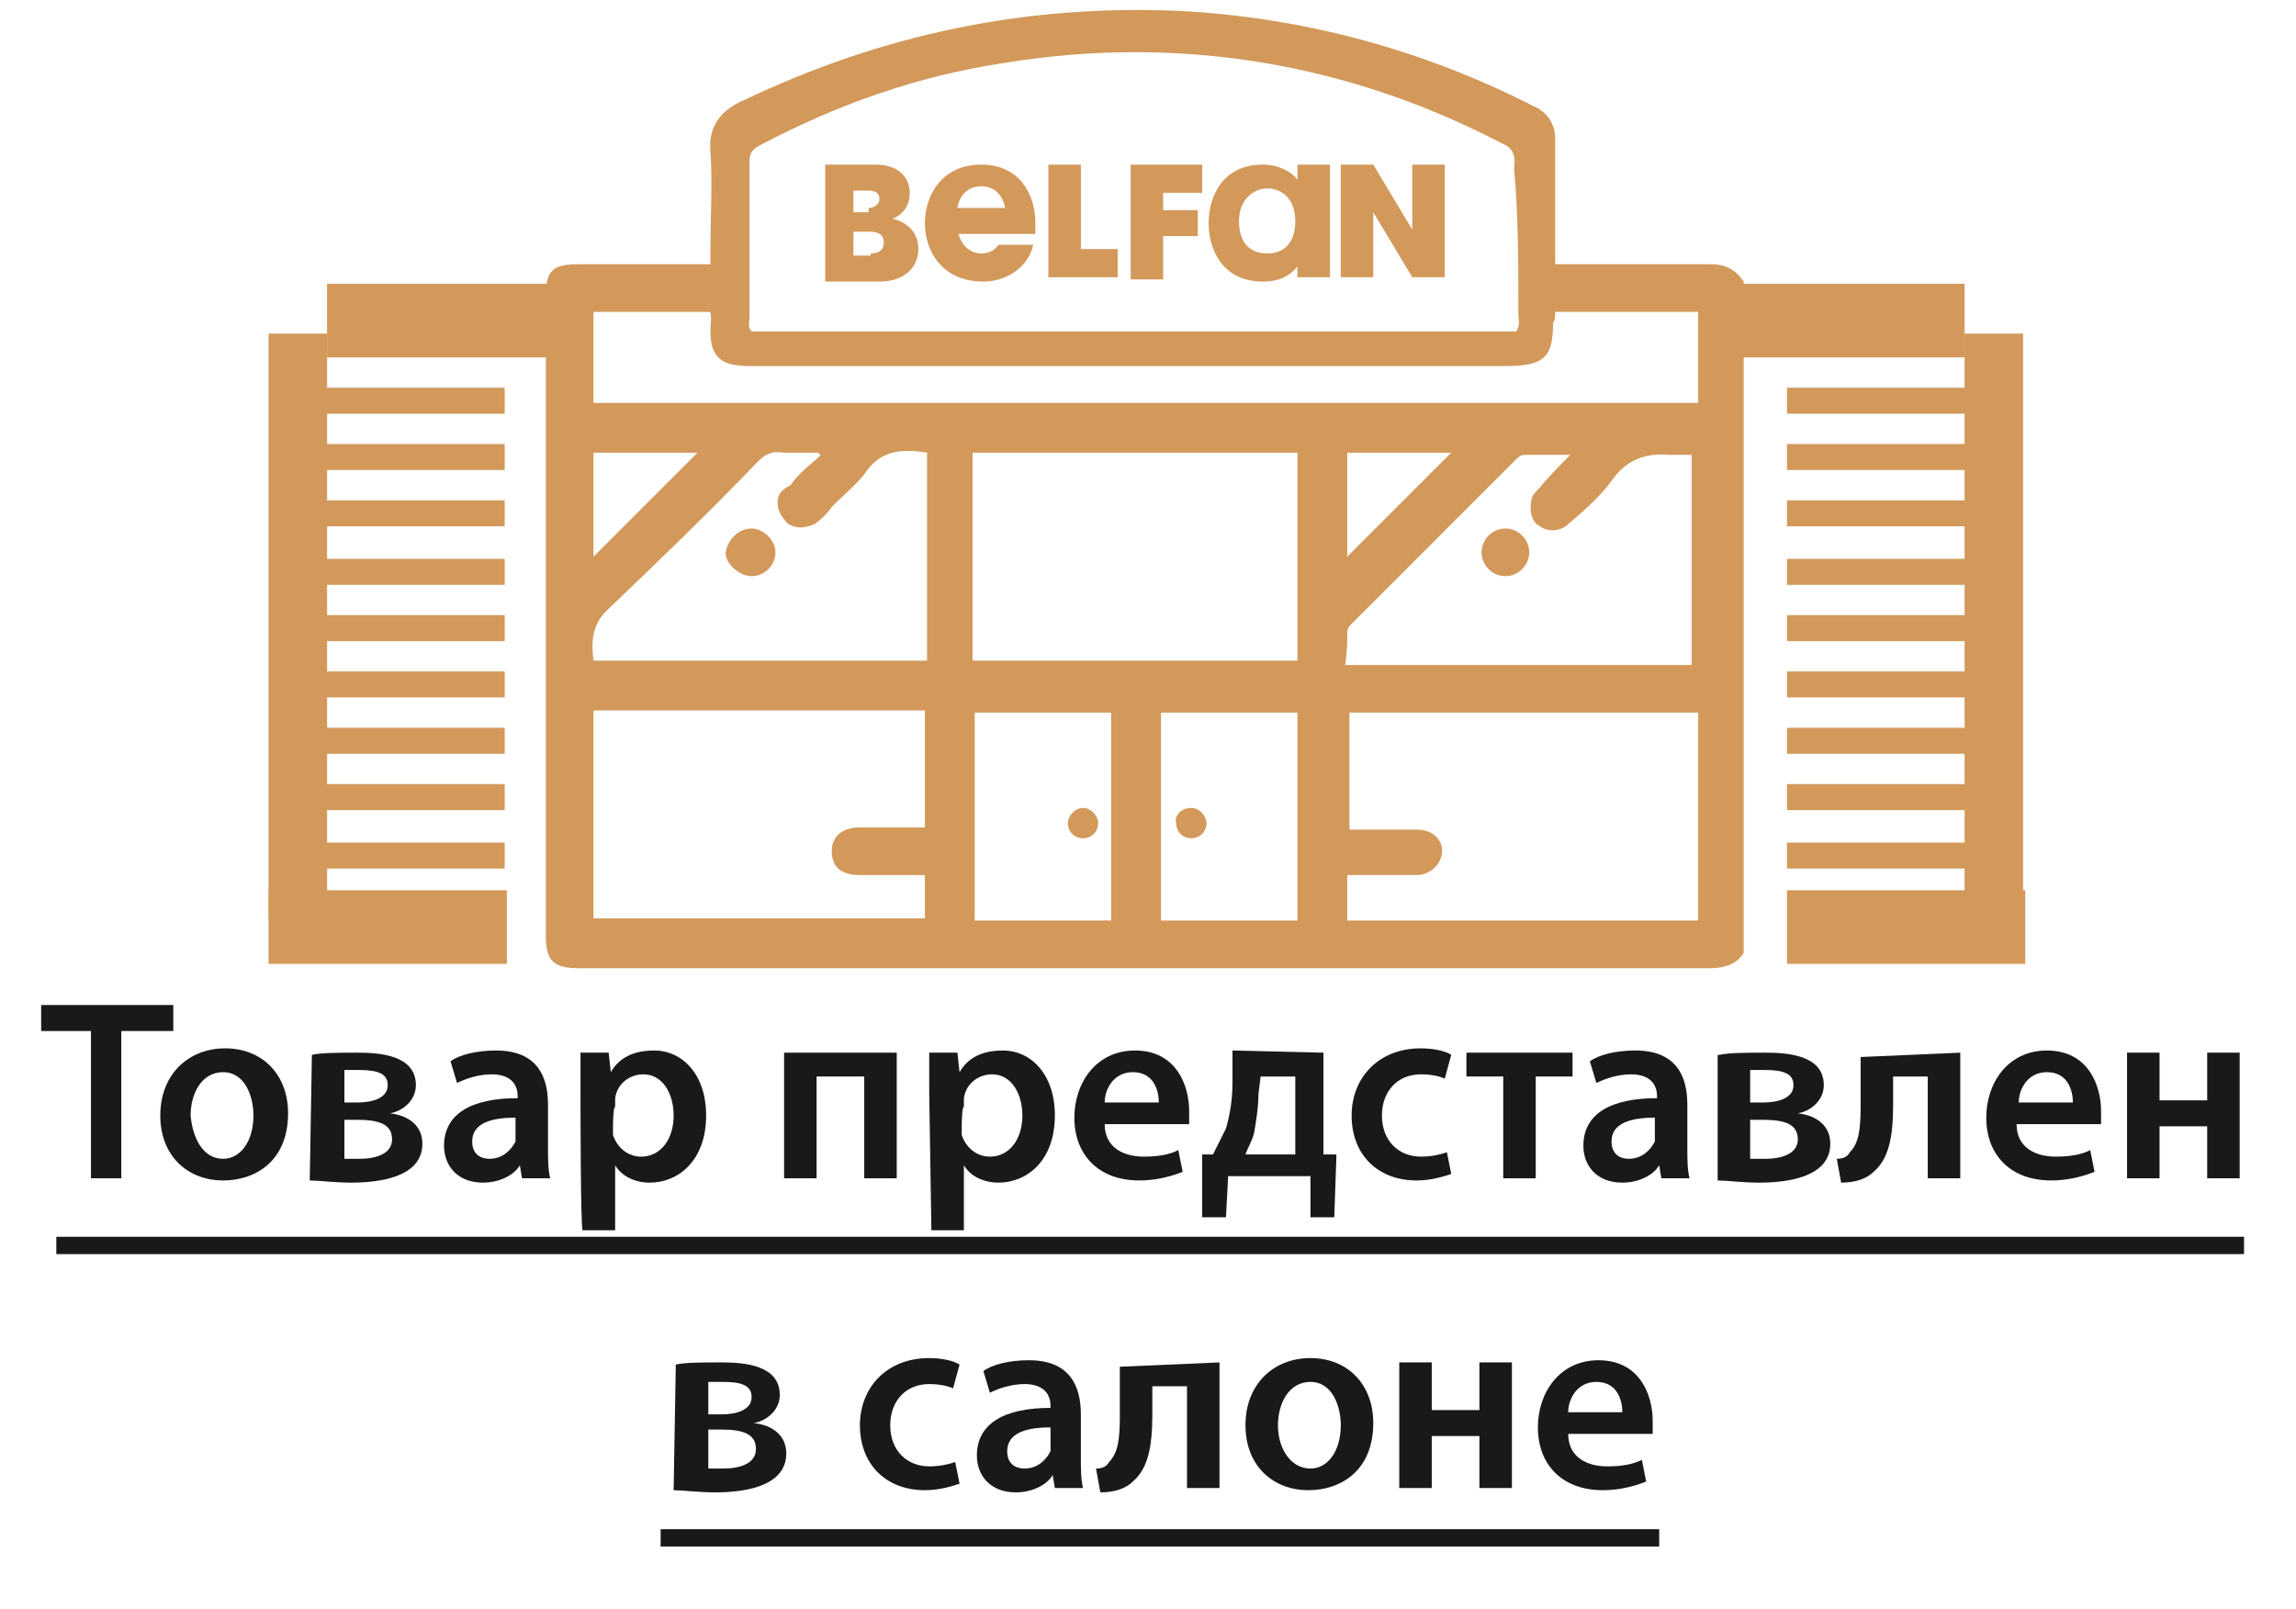 <?xml version="1.0" encoding="utf-8"?>
<!-- Generator: Adobe Illustrator 21.0.0, SVG Export Plug-In . SVG Version: 6.00 Build 0)  -->
<svg version="1.1" id="Layer_1" xmlns="http://www.w3.org/2000/svg" xmlns:xlink="http://www.w3.org/1999/xlink" x="0px" y="0px"
	 viewBox="0 0 106 74.3" style="enable-background:new 0 0 106 74.3;" xml:space="preserve">
<style type="text/css">
	.st0{fill:#1A1818;}
	.st1{fill:none;stroke:#1A1818;stroke-width:0.8;stroke-miterlimit:10;}
	.st2{fill:none;stroke:#000000;stroke-width:3.5;}
	.st3{fill:none;stroke:#000000;stroke-width:1.5;}
	.st4{fill:none;stroke:#000000;stroke-width:0.832;}
	.st5{fill:none;stroke:#000000;}
	.st6{fill:#D2995B;}
</style>
<g>
	<path class="st0" d="M4.2,47.6H1.9v-1.2H8v1.2H5.6v6.8H4.2V47.6z"/>
	<path class="st0" d="M10.3,54.5c-1.6,0-2.9-1.1-2.9-3s1.3-3.1,3-3.1s2.9,1.2,2.9,3C13.3,53.6,11.8,54.5,10.3,54.5L10.3,54.5
		L10.3,54.5z M10.3,53.5c0.8,0,1.4-0.8,1.4-2c0-0.9-0.4-2-1.4-2s-1.5,1-1.5,2C8.9,52.6,9.4,53.5,10.3,53.5L10.3,53.5z"/>
	<path class="st0" d="M14.4,48.7c0.4-0.1,1.3-0.1,2.1-0.1c1,0,2.7,0.1,2.7,1.5c0,0.7-0.6,1.2-1.2,1.3l0,0c0.9,0.1,1.5,0.6,1.5,1.4
		c0,1.6-2.1,1.8-3.3,1.8c-0.7,0-1.5-0.1-1.9-0.1L14.4,48.7L14.4,48.7z M15.9,53.5c0.2,0,0.4,0,0.7,0c0.7,0,1.5-0.2,1.5-0.9
		s-0.6-0.9-1.6-0.9h-0.6V53.5L15.9,53.5z M15.9,50.9h0.6c0.7,0,1.4-0.2,1.4-0.8c0-0.5-0.4-0.7-1.3-0.7c-0.3,0-0.5,0-0.7,0
		C15.9,49.5,15.9,50.9,15.9,50.9z"/>
	<path class="st0" d="M25.3,53c0,0.5,0,1,0.1,1.4h-1.3L24,53.8l0,0c-0.3,0.5-1,0.8-1.7,0.8c-1.2,0-1.8-0.8-1.8-1.7
		c0-1.5,1.3-2.2,3.4-2.2v-0.1c0-0.4-0.2-1-1.2-1c-0.6,0-1.2,0.2-1.6,0.4l-0.3-1c0.4-0.3,1.2-0.5,2.1-0.5c1.9,0,2.4,1.2,2.4,2.5V53
		L25.3,53z M23.8,51.6c-1,0-2,0.2-2,1.1c0,0.6,0.4,0.8,0.8,0.8c0.6,0,1-0.4,1.2-0.8c0-0.1,0-0.2,0-0.3V51.6L23.8,51.6z"/>
	<path class="st0" d="M26.8,50.5c0-0.8,0-1.4,0-1.9h1.3l0.1,0.9l0,0c0.4-0.7,1.1-1,2-1c1.3,0,2.4,1.1,2.4,3c0,2.1-1.3,3.1-2.6,3.1
		c-0.7,0-1.3-0.3-1.6-0.8l0,0v3h-1.5C26.8,56.8,26.8,50.5,26.8,50.5z M28.3,52c0,0.1,0,0.3,0,0.4c0.2,0.6,0.7,1,1.3,1
		c0.9,0,1.5-0.8,1.5-1.9c0-1-0.5-1.9-1.4-1.9c-0.6,0-1.2,0.4-1.3,1.1c0,0.1,0,0.3,0,0.4C28.3,51.1,28.3,52,28.3,52z"/>
	<path class="st0" d="M41.4,48.6v5.8h-1.5v-4.7h-2.2v4.7h-1.5v-5.8H41.4z"/>
	<path class="st0" d="M42.9,50.5c0-0.8,0-1.4,0-1.9h1.3l0.1,0.9l0,0c0.4-0.7,1.1-1,2-1c1.3,0,2.4,1.1,2.4,3c0,2.1-1.3,3.1-2.6,3.1
		c-0.7,0-1.3-0.3-1.6-0.8l0,0v3H43L42.9,50.5L42.9,50.5z M44.4,52c0,0.1,0,0.3,0,0.4c0.2,0.6,0.7,1,1.3,1c0.9,0,1.5-0.8,1.5-1.9
		c0-1-0.5-1.9-1.4-1.9c-0.6,0-1.2,0.4-1.3,1.1c0,0.1,0,0.3,0,0.4C44.4,51.1,44.4,52,44.4,52z"/>
	<path class="st0" d="M51,51.9c0,1.1,0.9,1.5,1.8,1.5c0.7,0,1.2-0.1,1.6-0.3l0.2,1c-0.5,0.2-1.2,0.4-2,0.4c-1.9,0-3-1.2-3-2.9
		c0-1.6,1-3.1,2.8-3.1c1.9,0,2.5,1.6,2.5,2.8c0,0.3,0,0.5,0,0.6H51L51,51.9z M53.5,50.9c0-0.5-0.2-1.4-1.2-1.4
		c-0.9,0-1.3,0.8-1.3,1.4H53.5z"/>
	<path class="st0" d="M61.1,48.6v4.7h0.6l-0.1,2.9h-1.1v-1.9h-3.8l-0.1,1.9h-1.1v-2.9H56c0.2-0.4,0.4-0.8,0.6-1.2
		c0.2-0.7,0.3-1.4,0.3-2.1v-1.5L61.1,48.6L61.1,48.6z M58.1,50.5c0,0.6-0.1,1.2-0.2,1.8c-0.1,0.4-0.3,0.7-0.4,1h2.3v-3.6h-1.6
		L58.1,50.5L58.1,50.5z"/>
	<path class="st0" d="M67,54.2c-0.3,0.1-0.9,0.3-1.6,0.3c-1.8,0-3-1.2-3-3c0-1.7,1.2-3.1,3.2-3.1c0.5,0,1.1,0.1,1.4,0.3l-0.3,1.1
		c-0.2-0.1-0.6-0.2-1.1-0.2c-1.1,0-1.8,0.8-1.8,1.9c0,1.2,0.8,1.9,1.8,1.9c0.5,0,0.9-0.1,1.2-0.2L67,54.2z"/>
	<path class="st0" d="M72.6,48.6v1.1h-1.7v4.7h-1.5v-4.7h-1.7v-1.1H72.6z"/>
	<path class="st0" d="M77.9,53c0,0.5,0,1,0.1,1.4h-1.3l-0.1-0.6l0,0c-0.3,0.5-1,0.8-1.7,0.8c-1.2,0-1.8-0.8-1.8-1.7
		c0-1.5,1.3-2.2,3.4-2.2v-0.1c0-0.4-0.2-1-1.2-1c-0.6,0-1.2,0.2-1.6,0.4l-0.3-1c0.4-0.3,1.2-0.5,2.1-0.5c1.9,0,2.4,1.2,2.4,2.5V53z
		 M76.4,51.6c-1,0-2,0.2-2,1.1c0,0.6,0.4,0.8,0.8,0.8c0.6,0,1-0.4,1.2-0.8c0-0.1,0-0.2,0-0.3V51.6z"/>
	<path class="st0" d="M79.4,48.7c0.4-0.1,1.3-0.1,2.1-0.1c1,0,2.7,0.1,2.7,1.5c0,0.7-0.6,1.2-1.2,1.3l0,0c0.9,0.1,1.5,0.6,1.5,1.4
		c0,1.6-2.1,1.8-3.3,1.8c-0.7,0-1.5-0.1-1.9-0.1v-5.8H79.4z M80.8,53.5c0.2,0,0.4,0,0.7,0c0.7,0,1.5-0.2,1.5-0.9s-0.6-0.9-1.6-0.9
		h-0.6V53.5z M80.8,50.9h0.6c0.7,0,1.4-0.2,1.4-0.8c0-0.5-0.4-0.7-1.3-0.7c-0.3,0-0.5,0-0.7,0V50.9L80.8,50.9z"/>
	<path class="st0" d="M90.5,48.6v5.8H89v-4.7h-1.6V51c0,1.5-0.2,2.5-0.9,3.1c-0.3,0.3-0.8,0.5-1.5,0.5l-0.2-1.1
		c0.3,0,0.5-0.1,0.6-0.3c0.4-0.4,0.5-1,0.5-2.1v-2.3L90.5,48.6L90.5,48.6z"/>
	<path class="st0" d="M93.1,51.9c0,1.1,0.9,1.5,1.8,1.5c0.7,0,1.2-0.1,1.6-0.3l0.2,1c-0.5,0.2-1.2,0.4-2,0.4c-1.9,0-3-1.2-3-2.9
		c0-1.6,1-3.1,2.8-3.1c1.9,0,2.5,1.6,2.5,2.8c0,0.3,0,0.5,0,0.6H93.1L93.1,51.9z M95.7,50.9c0-0.5-0.2-1.4-1.2-1.4
		c-0.9,0-1.3,0.8-1.3,1.4H95.7z"/>
	<path class="st0" d="M99.7,48.6v2.2h2.2v-2.2h1.5v5.8h-1.5V52h-2.2v2.4h-1.5v-5.8C98.2,48.6,99.7,48.6,99.7,48.6z"/>
	<path class="st0" d="M31.2,63c0.4-0.1,1.3-0.1,2.1-0.1c1,0,2.7,0.1,2.7,1.5c0,0.7-0.6,1.2-1.2,1.3l0,0c0.9,0.1,1.5,0.6,1.5,1.4
		c0,1.6-2.1,1.8-3.3,1.8c-0.7,0-1.5-0.1-1.9-0.1L31.2,63L31.2,63z M32.7,67.8c0.2,0,0.4,0,0.7,0c0.7,0,1.5-0.2,1.5-0.9
		c0-0.7-0.6-0.9-1.6-0.9h-0.6V67.8L32.7,67.8z M32.7,65.3h0.6c0.7,0,1.4-0.2,1.4-0.8c0-0.5-0.4-0.7-1.3-0.7c-0.3,0-0.5,0-0.7,0V65.3
		z"/>
	<path class="st0" d="M44.3,68.5c-0.3,0.1-0.9,0.3-1.6,0.3c-1.8,0-3-1.2-3-3c0-1.7,1.2-3.1,3.2-3.1c0.5,0,1.1,0.1,1.4,0.3L44,64.1
		c-0.2-0.1-0.6-0.2-1.1-0.2c-1.1,0-1.8,0.8-1.8,1.9c0,1.2,0.8,1.9,1.8,1.9c0.5,0,0.9-0.1,1.2-0.2L44.3,68.5z"/>
	<path class="st0" d="M49.9,67.3c0,0.5,0,1,0.1,1.4h-1.3l-0.1-0.6l0,0c-0.3,0.5-1,0.8-1.7,0.8c-1.2,0-1.8-0.8-1.8-1.7
		c0-1.5,1.3-2.2,3.4-2.2v-0.1c0-0.4-0.2-1-1.2-1c-0.6,0-1.2,0.2-1.6,0.4l-0.3-1c0.4-0.3,1.2-0.5,2.1-0.5c1.9,0,2.4,1.2,2.4,2.5
		L49.9,67.3L49.9,67.3z M48.5,65.9c-1,0-2,0.2-2,1.1c0,0.6,0.4,0.8,0.8,0.8c0.6,0,1-0.4,1.2-0.8c0-0.1,0-0.2,0-0.3V65.9L48.5,65.9z"
		/>
	<path class="st0" d="M56.3,62.9v5.8h-1.5V64h-1.6v1.3c0,1.5-0.2,2.5-0.9,3.1c-0.3,0.3-0.8,0.5-1.5,0.5l-0.2-1.1
		c0.3,0,0.5-0.1,0.6-0.3c0.4-0.4,0.5-1,0.5-2.1v-2.3L56.3,62.9L56.3,62.9z"/>
	<path class="st0" d="M60.4,68.8c-1.6,0-2.9-1.1-2.9-3s1.3-3.1,3-3.1s2.9,1.2,2.9,3C63.4,67.9,61.9,68.8,60.4,68.8L60.4,68.8
		L60.4,68.8z M60.5,67.8c0.8,0,1.4-0.8,1.4-2c0-0.9-0.4-2-1.4-2s-1.5,1-1.5,2C59,66.9,59.6,67.8,60.5,67.8L60.5,67.8z"/>
	<path class="st0" d="M66.1,62.9v2.2h2.2v-2.2h1.5v5.8h-1.5v-2.4h-2.2v2.4h-1.5v-5.8C64.6,62.9,66.1,62.9,66.1,62.9z"/>
	<path class="st0" d="M72.4,66.2c0,1.1,0.9,1.5,1.8,1.5c0.7,0,1.2-0.1,1.6-0.3l0.2,1c-0.5,0.2-1.2,0.4-2,0.4c-1.9,0-3-1.2-3-2.9
		c0-1.6,1-3.1,2.8-3.1c1.9,0,2.5,1.6,2.5,2.8c0,0.3,0,0.5,0,0.6H72.4L72.4,66.2z M74.9,65.2c0-0.5-0.2-1.4-1.2-1.4
		c-0.9,0-1.3,0.8-1.3,1.4H74.9z"/>
	<line class="st1" x1="2.6" y1="57.5" x2="103.6" y2="57.5"/>
	<line class="st1" x1="30.5" y1="71" x2="76.6" y2="71"/>
</g>
<g>
	<rect x="2927" y="699.2" width="4.9" height="39.6"/>
	<rect x="2927" y="736.9" width="19.8" height="4.9"/>
	<rect x="2932" y="695.8" width="21.1" height="4.9"/>
	<rect x="2927" y="729.7" width="19.8" height="1.8"/>
	<rect x="2927" y="733.6" width="19.8" height="1.8"/>
	<rect x="2927" y="725.9" width="19.8" height="1.8"/>
	<rect x="2927" y="722.1" width="19.8" height="1.8"/>
	<rect x="2927" y="718.2" width="19.8" height="1.8"/>
	<rect x="2927" y="714.4" width="19.8" height="1.8"/>
	<rect x="2927" y="710.5" width="19.8" height="1.8"/>
	<rect x="2927" y="706.7" width="19.8" height="1.8"/>
	<rect x="2927" y="702.9" width="19.8" height="1.8"/>
</g>
<g>
	<rect x="3020.1" y="699.5" width="4.9" height="39.6"/>
	<rect x="3005.2" y="737.1" width="19.8" height="4.9"/>
	<rect x="2999" y="696" width="21.1" height="4.9"/>
	<rect x="3005.2" y="730" width="19.8" height="1.8"/>
	<rect x="3005.2" y="733.8" width="19.8" height="1.8"/>
	<rect x="3005.2" y="726.1" width="19.8" height="1.8"/>
	<rect x="3005.2" y="722.3" width="19.8" height="1.8"/>
	<rect x="3005.2" y="718.5" width="19.8" height="1.8"/>
	<rect x="3005.2" y="714.6" width="19.8" height="1.8"/>
	<rect x="3005.2" y="710.8" width="19.8" height="1.8"/>
	<rect x="3005.2" y="706.9" width="19.8" height="1.8"/>
	<rect x="3005.2" y="703.1" width="19.8" height="1.8"/>
</g>
<g>
	<rect x="3019.4" y="699.5" width="4.9" height="39.6"/>
	<rect x="3004.5" y="737.1" width="19.8" height="4.9"/>
	<rect x="2998.3" y="696" width="21.1" height="4.9"/>
	<rect x="3004.5" y="730" width="19.8" height="1.8"/>
	<rect x="3004.5" y="733.8" width="19.8" height="1.8"/>
	<rect x="3004.5" y="726.1" width="19.8" height="1.8"/>
	<rect x="3004.5" y="722.3" width="19.8" height="1.8"/>
	<rect x="3004.5" y="718.5" width="19.8" height="1.8"/>
	<rect x="3004.5" y="714.6" width="19.8" height="1.8"/>
	<rect x="3004.5" y="710.8" width="19.8" height="1.8"/>
	<rect x="3004.5" y="706.9" width="19.8" height="1.8"/>
	<rect x="3004.5" y="703.1" width="19.8" height="1.8"/>
</g>
<rect x="2960.8" y="685.5" width="28.3" height="8.4"/>
<path class="st2" d="M3000,740.7c0,0-13.7,2-24.4,2s-24.4-2-24.4-2v-44c0,0,1.9-2.8,24.4-2.8s24.4,2.8,24.4,2.8V740.7z"/>
<line class="st3" x1="2960.3" y1="694.3" x2="2960.3" y2="742.2"/>
<line class="st3" x1="2988.9" y1="694.3" x2="2988.9" y2="742.2"/>
<line class="st3" x1="2979.4" y1="694.3" x2="2979.4" y2="723.4"/>
<line class="st3" x1="2975" y1="723.4" x2="2975" y2="743.8"/>
<line class="st4" x1="2971.6" y1="726.6" x2="2971.6" y2="732.8"/>
<line class="st4" x1="2978.8" y1="726.6" x2="2978.8" y2="732.8"/>
<line class="st3" x1="2969.8" y1="694.3" x2="2969.8" y2="723.4"/>
<line class="st3" x1="2951.8" y1="723.4" x2="3000" y2="723.4"/>
<path class="st3" d="M2951.8,708.7c0,0,10.1-1.8,23.3-1.8s24.9,1.8,24.9,1.8"/>
<path class="st5" d="M2975.7,722.9"/>
<g>
	<g>
		<path class="st6" d="M78.2,42.5H62.2v-2.1c1.1,0,2.1,0,3.2,0c0.8,0,1.4-0.8,1.1-1.5c-0.2-0.4-0.6-0.6-1.1-0.6c-1,0-2,0-3.1,0v-5.4
			h16.1v9.6H78.2z M62.2,29.2c0-0.2,0.1-0.3,0.2-0.4c2.5-2.5,5.1-5.1,7.6-7.6c0.1-0.1,0.2-0.2,0.4-0.2c0.6,0,1.4,0,2.1,0
			c-0.5,0.5-1,1-1.4,1.5c-0.2,0.2-0.4,0.4-0.4,0.6c-0.1,0.5,0,1,0.4,1.2c0.4,0.3,1,0.2,1.3-0.1c0.7-0.6,1.5-1.3,2-2
			c0.7-1,1.6-1.3,2.7-1.2c0.3,0,0.6,0,1,0v9.7h-16C62.2,30.1,62.2,29.6,62.2,29.2 M59.9,42.5h-6.3v-9.6h6.3V42.5z M51.3,42.5h-6.3
			v-9.6h6.3V42.5z M42.7,42.4H27.4v-9.6h15.3v5.4c-1.1,0-2,0-3,0c-0.8,0-1.3,0.4-1.3,1.1s0.4,1.1,1.3,1.1c1,0,2,0,3,0V42.4z
			 M28,28.2c2.3-2.2,4.7-4.5,7-6.9c0.3-0.3,0.6-0.5,1.2-0.4c0.5,0,1.1,0,1.6,0c0,0,0,0.1,0.1,0.1c-0.4,0.4-1,0.8-1.4,1.4
			c-0.4,0.2-0.6,0.4-0.6,0.8c0,0.4,0.2,0.7,0.5,1c0.4,0.2,0.7,0.2,1.2,0c0.3-0.2,0.6-0.5,0.8-0.8c0.5-0.5,1.1-1,1.5-1.5
			c0.7-1.1,1.7-1.2,2.9-1v9.6H27.4C27.3,29.7,27.3,28.9,28,28.2 M27.4,20.9h4.8c-1.6,1.6-3.2,3.2-4.8,4.8V20.9z M44.9,20.9h15v9.6
			h-15V20.9z M62.3,20.9H67c-1.6,1.6-3.2,3.2-4.8,4.8V20.9z M79,12.2c-2.6,0-5.4,0-8,0c0,0.1,0.1,0.3,0.1,0.5
			c0.1,0.5-0.1,1.2-0.4,1.7h7.7v4.2h-51v-4.2h7.1c-0.2-0.3-0.3-0.6-0.4-1.1c0-0.3,0-0.7,0.1-1.1c-2.5,0-5,0-7.5,0
			c-1.2,0-1.5,0.3-1.5,1.5c0,9.8,0,19.7,0,29.5c0,1.1,0.3,1.5,1.5,1.5c17.4,0,34.9,0,52.3,0c0.6,0,1.2-0.2,1.5-0.7V13
			C80.1,12.4,79.6,12.2,79,12.2"/>
		<path class="st6" d="M70.6,25.5c0,0.6-0.5,1.1-1.1,1.1s-1.1-0.5-1.1-1.1s0.5-1.1,1.1-1.1S70.6,24.9,70.6,25.5"/>
		<path class="st6" d="M34.7,24.4c0.5,0,1.1,0.5,1.1,1.1s-0.5,1.1-1.1,1.1c-0.5,0-1.2-0.5-1.2-1.1C33.6,24.9,34.1,24.4,34.7,24.4"/>
		<path class="st6" d="M40.2,11.7c0.3,0,0.6-0.1,0.6-0.5s-0.3-0.5-0.6-0.5h-0.8v1.1H40.2z M40.1,9.6c0.3,0,0.5-0.2,0.5-0.4
			c0-0.3-0.2-0.4-0.5-0.4h-0.7v1h0.7V9.6z M40.4,7.6c1.2,0,1.6,0.7,1.6,1.3s-0.3,1-0.8,1.2c0.5,0.1,1.2,0.5,1.2,1.4
			c0,0.7-0.5,1.5-1.8,1.5h-2.5V7.6H40.4z M46.4,9.6c-0.1-0.6-0.5-1-1.1-1c-0.6,0-1,0.4-1.1,1H46.4z M44.2,10.6
			c0.1,0.6,0.5,1.1,1.1,1.1c0.3,0,0.6-0.1,0.8-0.4h1.6c-0.2,1-1.2,1.7-2.3,1.7c-1.9,0-2.7-1.4-2.7-2.7s0.8-2.7,2.6-2.7
			s2.5,1.4,2.5,2.7c0,0.1,0,0.3,0,0.5h-3.6V10.6z M48.4,7.6h1.5v3.9h1.7v1.3h-3.2V7.6z M52.2,7.6h3.3v1.3h-1.8v0.8h1.6v1.2h-1.6v2
			h-1.5C52.2,12.9,52.2,7.6,52.2,7.6z M59.8,10.2c0-1-0.6-1.5-1.3-1.5c-0.6,0-1.3,0.5-1.3,1.5s0.5,1.5,1.3,1.5S59.8,11.2,59.8,10.2
			 M59.9,7.6h1.5v5.2h-1.5v-0.5c-0.3,0.4-0.8,0.7-1.6,0.7c-1.8,0-2.5-1.4-2.5-2.7s0.7-2.7,2.5-2.7c0.7,0,1.3,0.3,1.6,0.7V7.6z"/>
	</g>
	<polygon class="st6" points="61.9,7.6 63.4,7.6 65.2,10.6 65.2,7.6 66.7,7.6 66.7,12.8 65.2,12.8 63.4,9.8 63.4,12.8 61.9,12.8 	
		"/>
	<g>
		<path class="st6" d="M70.1,14.5c0,0.3,0.1,0.5-0.1,0.8H34.7c-0.2-0.2-0.1-0.4-0.1-0.6c0-2.4,0-4.8,0-7.2c0-0.4,0.1-0.6,0.5-0.8
			c3.6-1.9,7.3-3.2,11.3-3.8c8-1.3,15.8,0,22.9,3.7c0.5,0.2,0.7,0.5,0.6,1.2C70.1,9.9,70.1,12.2,70.1,14.5 M71.8,14.3c0,0,0-2.9,0-3
			c0-1.6,0-3.3,0-4.9c0-0.6-0.3-1.2-1-1.5c-5.1-2.6-10.6-4.1-16.4-4.4c-7.1-0.3-13.7,1.1-20,4.1c-1.2,0.5-1.7,1.3-1.6,2.4
			c0.1,1.5,0,2.9,0,4.4v3v-2.9c0,1,0,1.8-0.1,2.7l0,0c0.2,0.3,0.1,0.7,0.1,1.1c0,1.2,0.5,1.6,1.8,1.6c2.9,0,5.7,0,8.6,0
			c8.8,0,17.6,0,26.3,0c1.8,0,2.2-0.4,2.2-2C71.8,14.8,71.8,14.6,71.8,14.3L71.8,14.3L71.8,14.3z"/>
		<path class="st6" d="M50,37.3c0.4,0,0.7,0.4,0.7,0.7c0,0.4-0.3,0.7-0.7,0.7c-0.4,0-0.7-0.3-0.7-0.7C49.3,37.7,49.6,37.3,50,37.3"
			/>
		<path class="st6" d="M55,37.3c0.4,0,0.7,0.4,0.7,0.7c0,0.4-0.3,0.7-0.7,0.7s-0.7-0.3-0.7-0.7C54.2,37.7,54.5,37.3,55,37.3"/>
	</g>
</g>
<g>
	<rect x="90.7" y="15.4" class="st6" width="2.7" height="27"/>
	<rect x="82.5" y="41.1" class="st6" width="11" height="3.4"/>
	<rect x="79" y="13.1" class="st6" width="11.7" height="3.4"/>
	<rect x="82.5" y="36.2" class="st6" width="9.8" height="1.2"/>
	<rect x="82.5" y="38.9" class="st6" width="9.8" height="1.2"/>
	<rect x="82.5" y="33.6" class="st6" width="9.8" height="1.2"/>
	<rect x="82.5" y="31" class="st6" width="9.8" height="1.2"/>
	<rect x="82.5" y="28.4" class="st6" width="9.8" height="1.2"/>
	<rect x="82.5" y="25.8" class="st6" width="9.8" height="1.2"/>
	<rect x="82.5" y="23.1" class="st6" width="9.8" height="1.2"/>
	<rect x="82.5" y="20.5" class="st6" width="9.8" height="1.2"/>
	<rect x="82.5" y="17.9" class="st6" width="9.8" height="1.2"/>
</g>
<g>
	<rect x="12.4" y="15.4" class="st6" width="2.7" height="27"/>
	<rect x="12.4" y="41.1" class="st6" width="11" height="3.4"/>
	<rect x="15.1" y="13.1" class="st6" width="11.7" height="3.4"/>
	<rect x="13.7" y="36.2" class="st6" width="9.6" height="1.2"/>
	<rect x="13.7" y="38.9" class="st6" width="9.6" height="1.2"/>
	<rect x="13.7" y="33.6" class="st6" width="9.6" height="1.2"/>
	<rect x="13.7" y="31" class="st6" width="9.6" height="1.2"/>
	<rect x="13.7" y="28.4" class="st6" width="9.6" height="1.2"/>
	<rect x="13.7" y="25.8" class="st6" width="9.6" height="1.2"/>
	<rect x="13.7" y="23.1" class="st6" width="9.6" height="1.2"/>
	<rect x="13.7" y="20.5" class="st6" width="9.6" height="1.2"/>
	<rect x="13.7" y="17.9" class="st6" width="9.6" height="1.2"/>
</g>
</svg>
